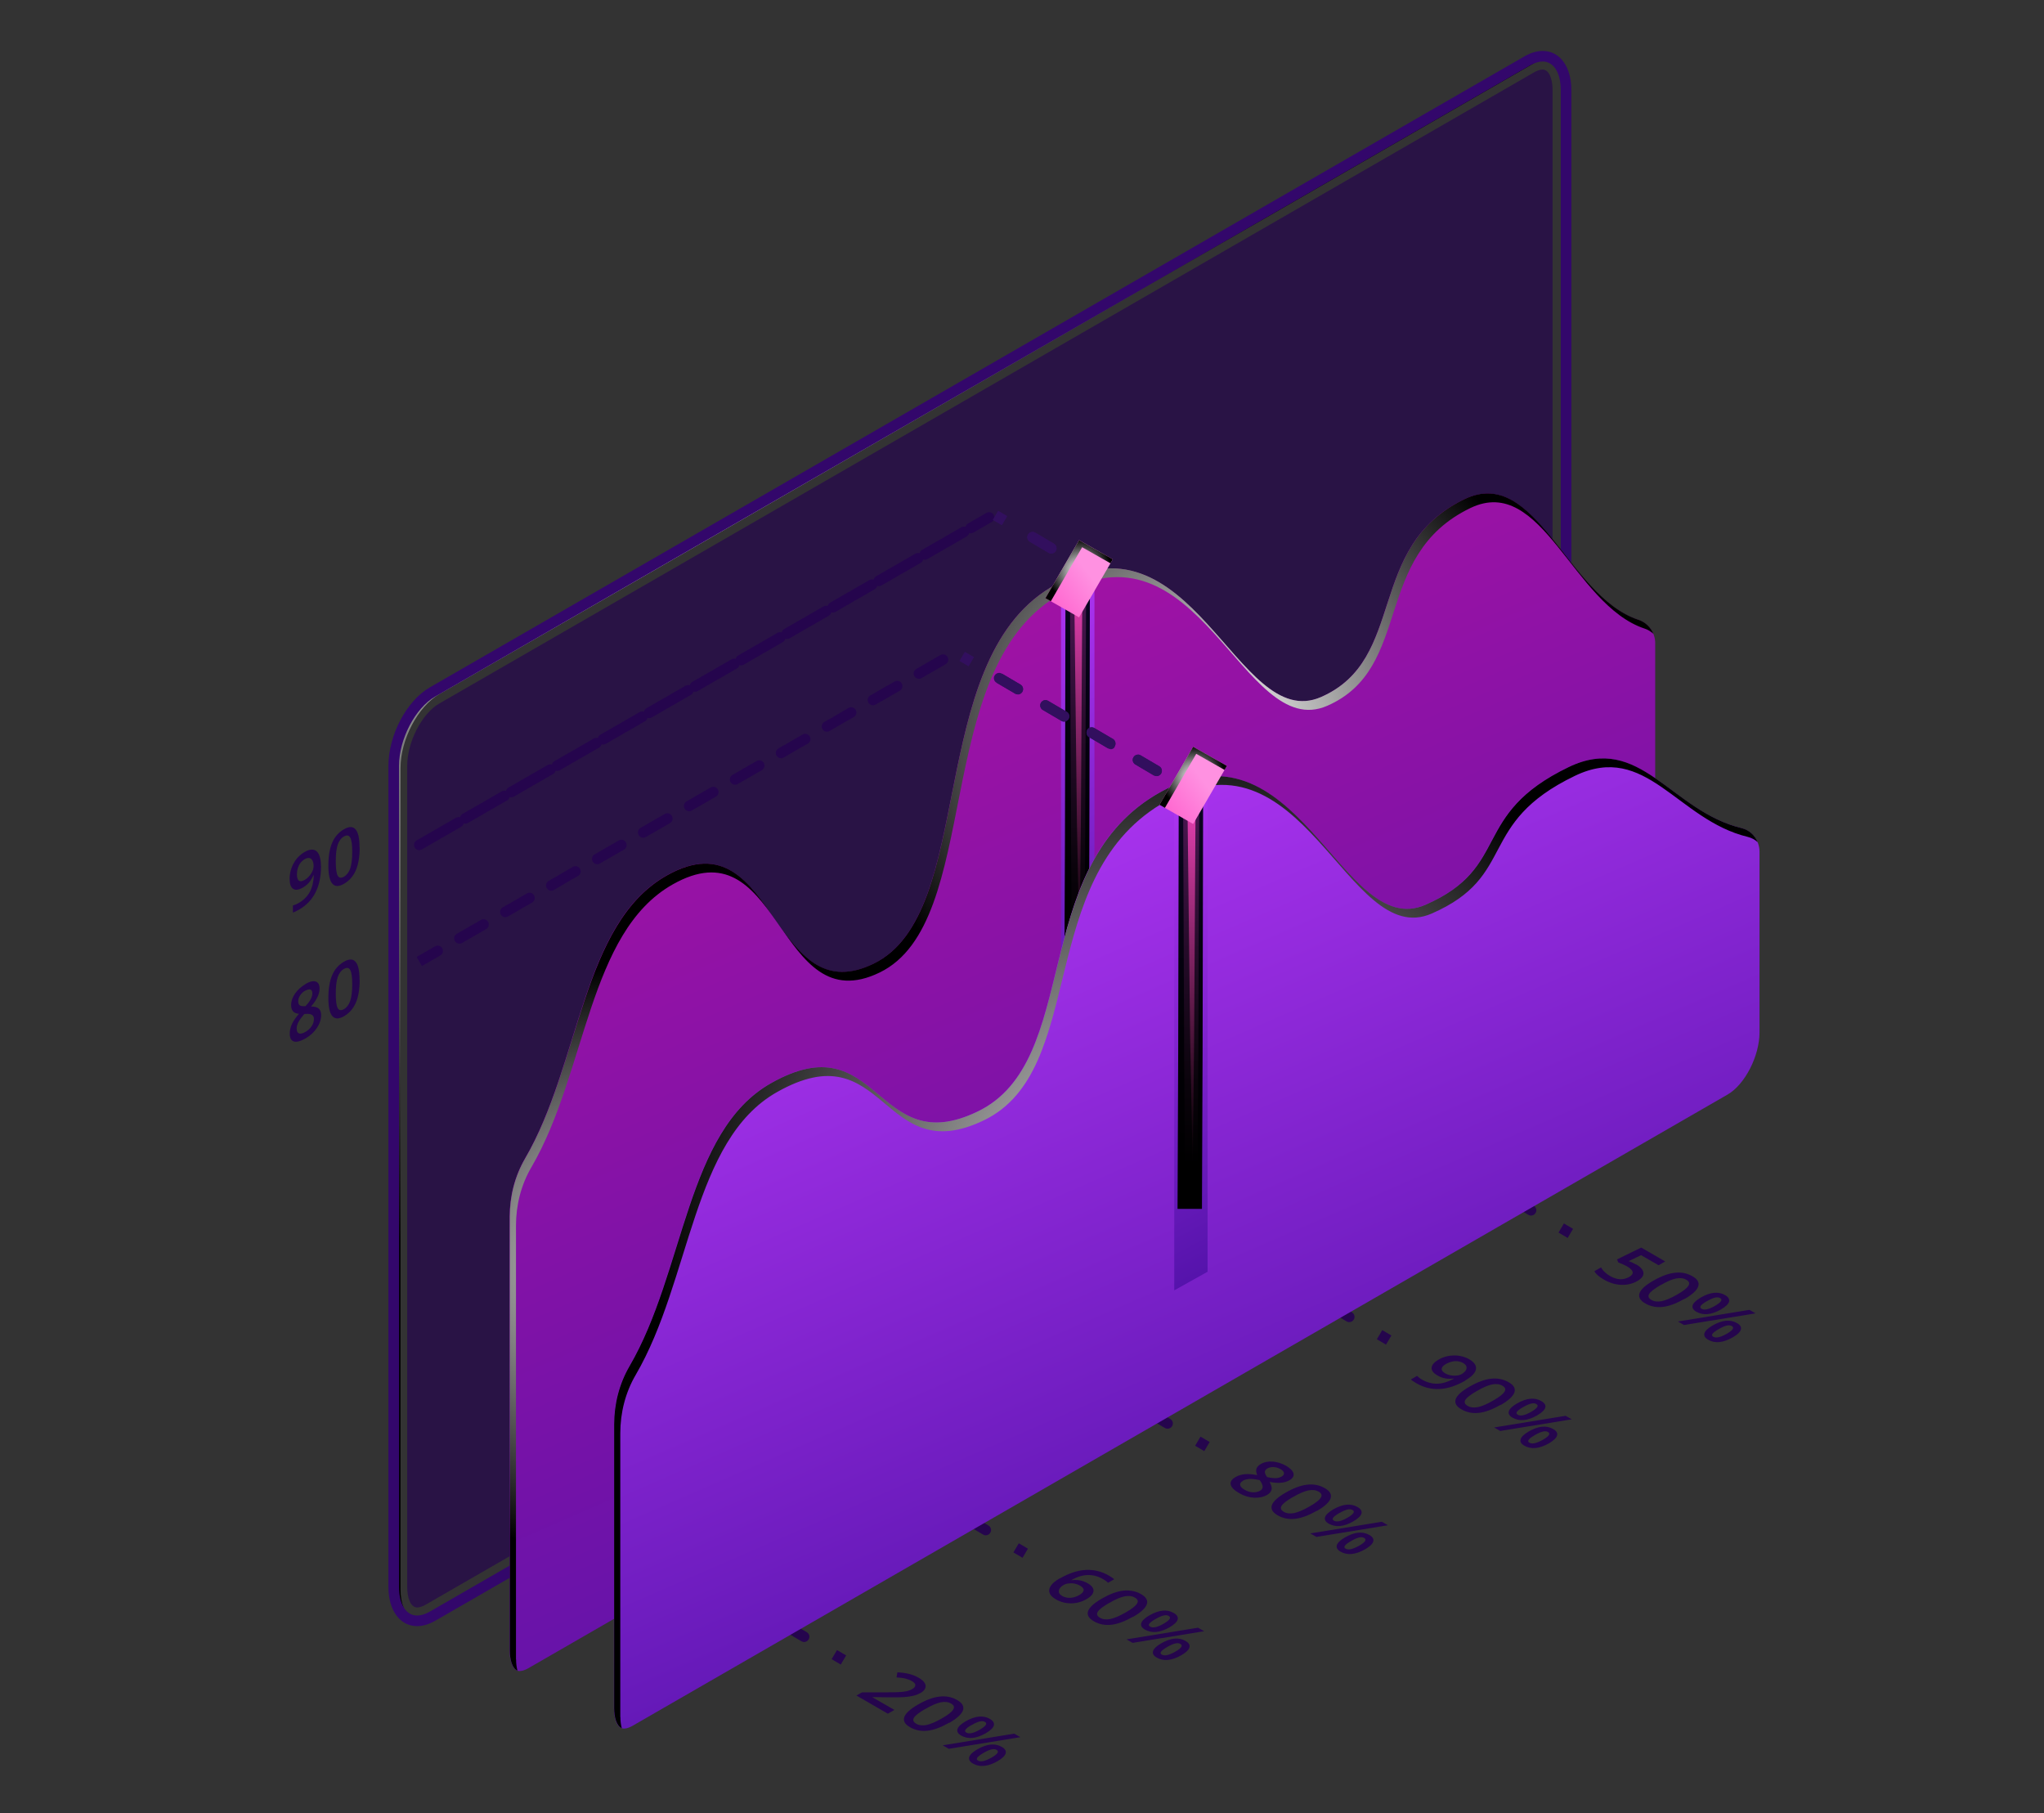 <svg xmlns="http://www.w3.org/2000/svg" width="451" height="400" viewBox="0 0 451 400" fill="none"><rect x="0" y="0" width="451" height="400" fill="#333333" stroke="none"/><g clip-path="url(#clip0_358_30163)"><g style="mix-blend-mode:screen"><path d="M314.13 251.667L312.941 253.681L314.958 254.868L316.147 252.854L314.13 251.667Z" fill="#25054D"></path><path d="M337.817 268.151C337.606 268.151 337.419 268.105 337.231 267.988L332.782 265.37C332.408 265.16 332.197 264.762 332.197 264.365C332.197 264.155 332.244 263.968 332.361 263.781C332.689 263.22 333.415 263.033 333.953 263.36L338.402 265.978C338.777 266.188 338.987 266.585 338.987 266.983C338.987 267.193 338.941 267.38 338.824 267.567C338.613 267.941 338.215 268.151 337.817 268.151ZM326.694 261.607C326.484 261.607 326.296 261.56 326.109 261.443L321.66 258.826C321.285 258.615 321.075 258.218 321.075 257.821C321.075 257.61 321.122 257.423 321.239 257.236C321.566 256.675 322.292 256.488 322.831 256.816L327.28 259.433C327.654 259.644 327.865 260.041 327.865 260.438C327.865 260.649 327.818 260.836 327.701 261.023C327.491 261.397 327.092 261.607 326.694 261.607Z" fill="#25054D"></path><path d="M345.072 269.893L343.883 271.906L345.9 273.093L347.089 271.08L345.072 269.893Z" fill="#25054D"></path><path d="M274.013 275.193L272.824 277.207L274.841 278.394L276.03 276.38L274.013 275.193Z" fill="#25054D"></path><path d="M297.706 291.664C297.496 291.664 297.308 291.618 297.121 291.501L292.672 288.883C292.297 288.673 292.087 288.275 292.087 287.878C292.087 287.668 292.133 287.481 292.251 287.294C292.578 286.733 293.304 286.546 293.843 286.873L298.292 289.491C298.666 289.701 298.877 290.098 298.877 290.496C298.877 290.706 298.83 290.893 298.713 291.08C298.502 291.454 298.104 291.664 297.706 291.664ZM286.584 285.12C286.373 285.12 286.186 285.073 285.999 284.956L281.55 282.339C281.175 282.128 280.964 281.731 280.964 281.334C280.964 281.123 281.011 280.936 281.128 280.749C281.456 280.188 282.182 280.001 282.721 280.328L287.169 282.946C287.544 283.157 287.755 283.554 287.755 283.951C287.755 284.162 287.708 284.349 287.591 284.536C287.38 284.91 286.982 285.12 286.584 285.12Z" fill="#25054D"></path><path d="M304.989 293.422L303.8 295.436L305.817 296.623L307.007 294.609L304.989 293.422Z" fill="#25054D"></path><path d="M233.93 298.699L232.741 300.713L234.758 301.9L235.947 299.886L233.93 298.699Z" fill="#25054D"></path><path d="M257.619 315.178C257.409 315.178 257.221 315.131 257.034 315.014L252.585 312.397C252.21 312.186 252 311.789 252 311.392C252 311.181 252.047 310.994 252.164 310.807C252.491 310.246 253.217 310.059 253.756 310.387L258.205 313.004C258.579 313.215 258.79 313.612 258.79 314.009C258.79 314.22 258.743 314.407 258.626 314.594C258.416 314.968 258.017 315.178 257.619 315.178ZM246.497 308.634C246.286 308.634 246.099 308.587 245.912 308.47L241.463 305.852C241.088 305.642 240.877 305.245 240.877 304.847C240.877 304.637 240.924 304.45 241.041 304.263C241.369 303.702 242.095 303.515 242.634 303.842L247.083 306.46C247.457 306.67 247.668 307.068 247.668 307.465C247.668 307.675 247.621 307.862 247.504 308.049C247.293 308.423 246.895 308.634 246.497 308.634Z" fill="#25054D"></path><path d="M264.889 316.92L263.7 318.933L265.718 320.12L266.906 318.106L264.889 316.92Z" fill="#25054D"></path><path d="M193.833 322.238L192.644 324.251L194.661 325.438L195.85 323.425L193.833 322.238Z" fill="#25054D"></path><path d="M217.509 338.692C217.298 338.692 217.111 338.645 216.924 338.528L212.475 335.91C212.1 335.7 211.889 335.302 211.889 334.905C211.889 334.695 211.936 334.508 212.053 334.321C212.381 333.76 213.107 333.573 213.646 333.9L218.094 336.518C218.469 336.728 218.68 337.126 218.68 337.523C218.68 337.733 218.633 337.92 218.516 338.107C218.305 338.481 217.907 338.692 217.509 338.692ZM206.387 332.147C206.176 332.147 205.989 332.1 205.801 331.983L201.352 329.366C200.978 329.155 200.767 328.758 200.767 328.361C200.767 328.15 200.814 327.963 200.931 327.776C201.259 327.215 201.985 327.028 202.523 327.356L206.972 329.973C207.347 330.184 207.558 330.581 207.558 330.978C207.558 331.189 207.511 331.376 207.394 331.563C207.183 331.937 206.785 332.147 206.387 332.147Z" fill="#25054D"></path><path d="M224.791 340.449L223.603 342.463L225.62 343.649L226.809 341.636L224.791 340.449Z" fill="#25054D"></path><path d="M153.751 345.743L152.562 347.757L154.579 348.944L155.768 346.93L153.751 345.743Z" fill="#25054D"></path><path d="M177.422 362.228C177.211 362.228 177.024 362.181 176.837 362.064L172.388 359.446C172.013 359.236 171.802 358.839 171.802 358.441C171.802 358.231 171.849 358.044 171.966 357.857C172.294 357.296 173.02 357.109 173.559 357.436L178.008 360.054C178.382 360.264 178.593 360.662 178.593 361.059C178.593 361.269 178.546 361.456 178.429 361.643C178.218 362.017 177.82 362.228 177.422 362.228ZM166.3 355.683C166.089 355.683 165.902 355.636 165.714 355.52L161.266 352.902C160.891 352.691 160.68 352.294 160.68 351.897C160.68 351.686 160.727 351.499 160.844 351.312C161.172 350.751 161.898 350.565 162.436 350.892L166.885 353.509C167.26 353.72 167.471 354.117 167.471 354.515C167.471 354.725 167.424 354.912 167.307 355.099C167.096 355.473 166.698 355.683 166.3 355.683Z" fill="#25054D"></path><path d="M184.682 363.999L183.493 366.012L185.51 367.199L186.699 365.185L184.682 363.999Z" fill="#25054D"></path></g><g style="mix-blend-mode:screen"><path d="M360.975 278.903C362.005 279.487 362.544 280.119 362.614 280.773C362.685 281.427 362.24 282.035 361.303 282.573C360.226 283.204 359.032 283.484 357.744 283.437C356.456 283.391 355.192 283.017 353.927 282.292C352.78 281.638 352.077 281.007 351.796 280.422L353.272 279.581C353.435 279.908 353.693 280.259 354.068 280.609C354.442 280.96 354.84 281.264 355.262 281.498C356.011 281.918 356.737 282.152 357.439 282.199C358.142 282.222 358.821 282.058 359.453 281.708C360.671 281.007 360.483 280.212 358.938 279.324C358.727 279.207 358.423 279.067 358.072 278.903C357.697 278.74 357.369 278.599 357.088 278.506L356.784 277.828L362.123 275.21L367.414 278.272L365.963 279.113L362.099 276.893L359.36 278.202C359.547 278.272 359.781 278.366 360.062 278.482C360.343 278.599 360.647 278.763 360.975 278.95V278.903Z" fill="#25054D"></path><path d="M371.676 286.523C369.92 287.528 368.328 288.136 366.899 288.299C365.471 288.463 364.183 288.206 363.012 287.528C361.888 286.873 361.467 286.125 361.748 285.284C362.052 284.443 363.036 283.531 364.745 282.549C366.525 281.521 368.14 280.913 369.545 280.773C370.974 280.609 372.261 280.867 373.432 281.544C374.579 282.199 375.001 282.947 374.697 283.812C374.392 284.653 373.385 285.588 371.676 286.57V286.523ZM366.408 283.484C365.026 284.279 364.183 284.933 363.879 285.448C363.574 285.962 363.738 286.383 364.37 286.757C365.003 287.131 365.752 287.201 366.642 287.037C367.531 286.85 368.655 286.383 370.037 285.588C371.395 284.817 372.238 284.162 372.542 283.625C372.87 283.11 372.706 282.666 372.074 282.316C371.442 281.942 370.693 281.872 369.803 282.035C368.913 282.222 367.789 282.69 366.408 283.508V283.484Z" fill="#25054D"></path><path d="M387.364 289.725L371.582 292.296L370.224 291.524L386.006 288.953L387.364 289.725ZM379.777 288.836C378.723 289.444 377.717 289.795 376.803 289.888C375.89 289.982 375.047 289.795 374.298 289.374C373.595 288.977 373.314 288.486 373.478 287.948C373.642 287.411 374.251 286.85 375.258 286.242C377.365 285.027 379.168 284.84 380.643 285.704C381.369 286.125 381.65 286.616 381.51 287.153C381.346 287.691 380.761 288.252 379.754 288.836H379.777ZM376.616 287.037C375.937 287.434 375.469 287.761 375.281 288.042C375.071 288.322 375.141 288.532 375.445 288.719C376.054 289.07 377.037 288.86 378.419 288.065C379.777 287.27 380.152 286.709 379.543 286.359C379.239 286.172 378.84 286.148 378.372 286.265C377.904 286.382 377.318 286.639 376.639 287.037H376.616ZM382.353 295.007C381.276 295.615 380.292 295.965 379.379 296.059C378.466 296.152 377.646 295.965 376.897 295.544C376.195 295.147 375.914 294.656 376.077 294.119C376.241 293.581 376.827 293.02 377.857 292.412C379.964 291.197 381.767 291.01 383.266 291.875C383.992 292.296 384.273 292.763 384.109 293.301C383.968 293.838 383.383 294.399 382.353 295.007ZM379.215 293.207C378.536 293.604 378.068 293.932 377.88 294.212C377.67 294.493 377.717 294.726 378.021 294.89C378.63 295.241 379.613 295.007 380.995 294.235C382.353 293.464 382.727 292.88 382.119 292.529C381.814 292.342 381.416 292.319 380.948 292.436C380.48 292.553 379.894 292.81 379.215 293.207Z" fill="#25054D"></path><path d="M323.347 304.543C321.356 305.689 319.46 306.32 317.657 306.413C315.854 306.507 314.144 306.086 312.529 305.151C311.92 304.8 311.498 304.52 311.311 304.31L312.669 303.515C312.974 303.819 313.325 304.099 313.746 304.333C314.847 304.964 315.971 305.268 317.118 305.244C318.265 305.221 319.483 304.847 320.794 304.146L320.701 304.099C320.022 304.193 319.389 304.169 318.804 304.052C318.219 303.936 317.68 303.725 317.165 303.421C316.252 302.907 315.83 302.323 315.877 301.715C315.924 301.107 316.439 300.5 317.399 299.939C318.453 299.331 319.6 299.027 320.818 299.004C322.035 299.004 323.183 299.284 324.213 299.869C324.939 300.289 325.384 300.757 325.594 301.271C325.782 301.785 325.688 302.323 325.313 302.86C324.939 303.421 324.283 303.959 323.347 304.497V304.543ZM322.902 300.71C322.34 300.383 321.707 300.243 321.052 300.266C320.373 300.313 319.717 300.523 319.038 300.897C318.453 301.224 318.148 301.575 318.101 301.926C318.055 302.276 318.312 302.627 318.874 302.954C319.436 303.281 320.045 303.445 320.771 303.468C321.473 303.492 322.035 303.375 322.48 303.141C322.902 302.907 323.183 302.627 323.393 302.346C323.581 302.042 323.651 301.762 323.557 301.458C323.487 301.178 323.253 300.92 322.878 300.71H322.902Z" fill="#25054D"></path><path d="M331.121 309.896C329.365 310.901 327.772 311.509 326.344 311.672C324.916 311.836 323.628 311.579 322.457 310.901C321.31 310.246 320.912 309.499 321.193 308.657C321.497 307.816 322.48 306.904 324.19 305.922C325.969 304.894 327.585 304.286 328.99 304.146C330.395 303.982 331.706 304.24 332.877 304.917C334.024 305.572 334.446 306.32 334.141 307.185C333.837 308.026 332.83 308.961 331.121 309.943V309.896ZM325.852 306.857C324.471 307.652 323.628 308.306 323.323 308.821C323.019 309.335 323.183 309.756 323.815 310.13C324.447 310.504 325.197 310.574 326.086 310.41C326.976 310.223 328.1 309.756 329.458 308.961C330.816 308.19 331.659 307.535 331.964 306.998C332.291 306.483 332.128 306.039 331.495 305.689C330.863 305.315 330.114 305.245 329.224 305.408C328.334 305.595 327.21 306.063 325.829 306.881L325.852 306.857Z" fill="#25054D"></path><path d="M346.808 313.098L331.027 315.669L329.668 314.897L345.45 312.326L346.808 313.098ZM339.222 312.209C338.168 312.817 337.161 313.168 336.248 313.261C335.335 313.355 334.492 313.168 333.743 312.747C333.04 312.35 332.759 311.859 332.923 311.321C333.087 310.784 333.672 310.223 334.703 309.615C336.81 308.4 338.613 308.213 340.088 309.077C340.814 309.498 341.119 309.989 340.955 310.527C340.791 311.064 340.205 311.625 339.198 312.209H339.222ZM336.061 310.41C335.382 310.807 334.937 311.134 334.726 311.415C334.515 311.695 334.586 311.906 334.89 312.093C335.499 312.443 336.482 312.233 337.864 311.438C339.222 310.643 339.597 310.082 338.988 309.732C338.683 309.545 338.285 309.521 337.817 309.638C337.349 309.755 336.763 310.012 336.084 310.41H336.061ZM341.798 318.38C340.72 318.988 339.737 319.338 338.824 319.432C337.911 319.525 337.068 319.338 336.342 318.917C335.639 318.52 335.358 318.029 335.522 317.492C335.686 316.954 336.272 316.393 337.302 315.785C339.409 314.57 341.212 314.383 342.711 315.248C343.437 315.669 343.718 316.136 343.554 316.674C343.413 317.211 342.828 317.772 341.798 318.38ZM338.66 316.58C337.981 316.977 337.513 317.305 337.325 317.585C337.115 317.866 337.161 318.099 337.466 318.263C338.075 318.614 339.058 318.38 340.439 317.609C341.798 316.837 342.172 316.253 341.563 315.902C341.259 315.715 340.861 315.692 340.393 315.809C339.924 315.926 339.339 316.183 338.66 316.58Z" fill="#25054D"></path><path d="M283.775 323.358C284.735 323.919 285.273 324.48 285.414 325.065C285.531 325.649 285.226 326.14 284.477 326.56C283.447 327.168 281.972 327.262 280.122 326.911C280.52 327.612 280.684 328.173 280.567 328.617C280.473 329.061 280.145 329.435 279.607 329.763C278.764 330.253 277.804 330.44 276.68 330.394C275.556 330.323 274.479 329.996 273.425 329.389C272.324 328.757 271.692 328.126 271.552 327.495C271.411 326.864 271.786 326.303 272.652 325.812C273.214 325.485 273.893 325.298 274.643 325.205C275.415 325.135 276.328 325.205 277.406 325.415C277.148 324.831 277.101 324.363 277.242 323.966C277.382 323.569 277.71 323.241 278.225 322.938C278.951 322.517 279.841 322.353 280.848 322.423C281.854 322.517 282.838 322.821 283.775 323.358ZM274.245 326.677C273.753 326.958 273.565 327.262 273.636 327.612C273.706 327.963 274.034 328.313 274.619 328.641C275.228 328.991 275.813 329.178 276.422 329.202C277.031 329.225 277.569 329.108 278.038 328.851C278.412 328.641 278.6 328.36 278.6 327.986C278.6 327.636 278.412 327.192 278.061 326.677L277.944 326.514C277.054 326.327 276.328 326.233 275.743 326.257C275.158 326.28 274.643 326.42 274.221 326.654L274.245 326.677ZM282.51 324.083C282.042 323.802 281.55 323.662 281.035 323.639C280.52 323.615 280.075 323.709 279.677 323.919C279.443 324.06 279.279 324.2 279.185 324.387C279.091 324.55 279.068 324.737 279.115 324.948C279.162 325.158 279.302 325.439 279.56 325.836C280.356 326.023 281.012 326.093 281.503 326.07C281.995 326.07 282.44 325.929 282.791 325.719C283.189 325.485 283.353 325.228 283.306 324.924C283.236 324.62 282.978 324.34 282.51 324.06V324.083Z" fill="#25054D"></path><path d="M290.565 333.268C288.809 334.273 287.217 334.881 285.788 335.045C284.36 335.208 283.072 334.951 281.901 334.273C280.754 333.619 280.356 332.871 280.637 332.03C280.941 331.188 281.925 330.277 283.634 329.295C285.414 328.267 287.029 327.659 288.434 327.519C289.863 327.355 291.15 327.612 292.321 328.29C293.468 328.944 293.867 329.692 293.586 330.557C293.281 331.399 292.274 332.333 290.565 333.315V333.268ZM285.297 330.23C283.915 331.025 283.072 331.679 282.768 332.193C282.463 332.707 282.627 333.128 283.259 333.502C283.892 333.876 284.641 333.946 285.531 333.783C286.42 333.596 287.544 333.128 288.926 332.333C290.284 331.562 291.127 330.908 291.431 330.37C291.759 329.856 291.595 329.412 290.963 329.061C290.331 328.687 289.582 328.617 288.692 328.781C287.802 328.968 286.678 329.435 285.297 330.253V330.23Z" fill="#25054D"></path><path d="M306.253 336.471L290.471 339.042L289.113 338.27L304.895 335.699L306.253 336.471ZM298.666 335.582C297.613 336.19 296.606 336.541 295.692 336.634C294.779 336.728 293.936 336.541 293.187 336.12C292.485 335.723 292.204 335.232 292.368 334.694C292.531 334.157 293.14 333.596 294.147 332.988C296.254 331.773 298.057 331.586 299.533 332.45C300.258 332.871 300.563 333.362 300.399 333.9C300.235 334.437 299.65 334.998 298.643 335.582H298.666ZM295.505 333.783C294.826 334.18 294.381 334.507 294.17 334.788C293.96 335.068 294.03 335.279 294.334 335.466C294.943 335.816 295.927 335.606 297.308 334.811C298.666 334.016 299.041 333.456 298.432 333.105C298.128 332.918 297.73 332.895 297.261 333.011C296.793 333.128 296.208 333.385 295.529 333.783H295.505ZM301.242 341.753C300.188 342.361 299.181 342.711 298.268 342.805C297.355 342.898 296.512 342.711 295.786 342.29C295.084 341.893 294.803 341.402 294.967 340.865C295.131 340.327 295.716 339.766 296.746 339.159C298.854 337.943 300.657 337.756 302.155 338.621C302.881 339.042 303.162 339.509 302.998 340.047C302.858 340.584 302.272 341.145 301.242 341.753ZM298.104 339.953C297.425 340.351 296.957 340.678 296.77 340.958C296.559 341.239 296.606 341.472 296.91 341.636C297.519 341.987 298.502 341.753 299.884 340.982C301.242 340.21 301.617 339.626 301.008 339.275C300.703 339.088 300.305 339.065 299.837 339.182C299.369 339.299 298.783 339.556 298.104 339.953Z" fill="#25054D"></path><path d="M233.853 348.204C237.81 345.913 241.44 345.703 244.671 347.573C245.186 347.876 245.584 348.134 245.842 348.391L244.484 349.162C244.226 348.905 243.875 348.624 243.407 348.367C242.306 347.736 241.206 347.432 240.082 347.456C238.958 347.456 237.717 347.83 236.382 348.554L236.476 348.601C237.061 348.507 237.67 348.531 238.255 348.624C238.864 348.741 239.426 348.952 239.965 349.255C240.901 349.793 241.323 350.354 241.276 350.985C241.229 351.616 240.714 352.2 239.754 352.761C238.7 353.369 237.553 353.696 236.335 353.696C235.118 353.696 233.994 353.416 232.963 352.808C232.238 352.387 231.769 351.92 231.582 351.406C231.395 350.892 231.488 350.354 231.863 349.816C232.238 349.255 232.893 348.718 233.83 348.18L233.853 348.204ZM234.298 352.037C234.86 352.364 235.469 352.504 236.148 352.481C236.804 352.458 237.483 352.247 238.162 351.85C238.747 351.523 239.051 351.172 239.098 350.821C239.145 350.471 238.888 350.12 238.302 349.793C237.951 349.583 237.553 349.442 237.108 349.349C236.663 349.255 236.218 349.255 235.797 349.302C235.352 349.349 235.001 349.466 234.743 349.606C234.087 349.98 233.713 350.401 233.642 350.868C233.549 351.336 233.783 351.733 234.322 352.037H234.298Z" fill="#25054D"></path><path d="M250.01 356.641C248.254 357.646 246.661 358.254 245.233 358.418C243.805 358.581 242.517 358.324 241.346 357.646C240.199 356.992 239.801 356.244 240.082 355.402C240.386 354.561 241.393 353.65 243.079 352.668C244.882 351.639 246.474 351.032 247.879 350.892C249.284 350.751 250.595 350.985 251.766 351.663C252.913 352.317 253.335 353.065 253.03 353.93C252.726 354.771 251.719 355.706 250.01 356.688V356.641ZM244.741 353.603C243.36 354.397 242.517 355.052 242.213 355.566C241.908 356.08 242.072 356.501 242.704 356.875C243.336 357.249 244.086 357.319 244.976 357.155C245.865 356.968 246.989 356.501 248.371 355.706C249.729 354.935 250.572 354.281 250.876 353.743C251.204 353.229 251.04 352.785 250.408 352.434C249.776 352.06 249.026 351.99 248.137 352.154C247.247 352.341 246.123 352.808 244.741 353.626V353.603Z" fill="#25054D"></path><path d="M265.698 359.844L249.916 362.415L248.558 361.643L264.34 359.072L265.698 359.844ZM258.112 358.955C257.058 359.563 256.051 359.914 255.138 360.007C254.225 360.101 253.382 359.914 252.632 359.493C251.93 359.096 251.649 358.605 251.813 358.067C251.977 357.53 252.562 356.969 253.592 356.361C255.7 355.146 257.503 354.959 258.978 355.823C259.704 356.244 260.008 356.735 259.844 357.273C259.68 357.81 259.095 358.371 258.088 358.955H258.112ZM254.95 357.156C254.271 357.553 253.827 357.88 253.616 358.161C253.405 358.441 253.475 358.652 253.78 358.839C254.389 359.189 255.372 358.979 256.753 358.184C258.112 357.39 258.486 356.829 257.877 356.478C257.573 356.291 257.175 356.268 256.707 356.384C256.238 356.501 255.653 356.758 254.974 357.156H254.95ZM260.687 365.126C259.634 365.734 258.627 366.084 257.713 366.178C256.8 366.271 255.957 366.084 255.231 365.664C254.529 365.266 254.248 364.775 254.412 364.238C254.576 363.7 255.161 363.139 256.192 362.532C258.299 361.316 260.102 361.129 261.6 361.994C262.303 362.415 262.607 362.882 262.443 363.42C262.303 363.957 261.718 364.518 260.687 365.126ZM257.55 363.326C256.871 363.724 256.402 364.051 256.215 364.331C256.004 364.612 256.051 364.845 256.355 365.009C256.964 365.36 257.948 365.126 259.329 364.355C260.687 363.583 261.062 362.999 260.453 362.648C260.149 362.461 259.751 362.438 259.282 362.555C258.814 362.672 258.229 362.929 257.55 363.326Z" fill="#25054D"></path><path d="M195.873 378.028L188.966 374.031L190.207 373.33H195.475C197.044 373.33 198.121 373.306 198.707 373.259C199.292 373.213 199.784 373.143 200.182 373.049C200.58 372.956 200.954 372.792 201.282 372.605C201.751 372.348 201.961 372.044 201.961 371.74C201.961 371.436 201.704 371.133 201.212 370.852C200.814 370.618 200.369 370.455 199.854 370.315C199.339 370.174 198.66 370.081 197.817 370.034L198.004 368.912C199.058 368.959 199.948 369.099 200.673 369.286C201.399 369.473 202.078 369.754 202.687 370.104C203.647 370.642 204.139 371.226 204.233 371.834C204.303 372.441 203.928 373.002 203.109 373.47C202.64 373.727 202.125 373.937 201.563 374.078C200.978 374.218 200.299 374.311 199.526 374.381C198.753 374.428 197.583 374.452 196.037 374.428L192.572 374.381L192.502 374.428L197.349 377.21L195.92 378.028H195.873Z" fill="#25054D"></path><path d="M209.455 380.014C207.698 381.02 206.106 381.627 204.678 381.791C203.25 381.954 201.962 381.697 200.791 381.02C199.644 380.365 199.246 379.617 199.527 378.776C199.831 377.934 200.838 377.023 202.524 376.041C204.303 375.013 205.919 374.405 207.324 374.265C208.752 374.101 210.04 374.358 211.211 375.036C212.335 375.69 212.756 376.438 212.475 377.303C212.171 378.145 211.164 379.08 209.455 380.061V380.014ZM204.186 376.976C202.805 377.771 201.962 378.425 201.657 378.939C201.353 379.454 201.517 379.874 202.149 380.248C202.781 380.622 203.531 380.692 204.42 380.529C205.31 380.342 206.434 379.874 207.816 379.08C209.174 378.308 210.017 377.654 210.321 377.116C210.649 376.602 210.485 376.158 209.853 375.807C209.22 375.433 208.471 375.363 207.581 375.527C206.715 375.714 205.568 376.181 204.186 376.999V376.976Z" fill="#25054D"></path><path d="M225.143 383.217L209.361 385.788L208.003 385.016L223.785 382.445L225.143 383.217ZM217.556 382.329C216.479 382.936 215.496 383.287 214.583 383.38C213.669 383.474 212.826 383.287 212.077 382.866C211.375 382.469 211.094 381.978 211.258 381.44C211.422 380.903 212.007 380.342 213.037 379.734C215.145 378.519 216.948 378.332 218.423 379.197C219.149 379.617 219.43 380.108 219.289 380.646C219.125 381.183 218.54 381.744 217.533 382.329H217.556ZM214.395 380.529C213.693 380.926 213.248 381.253 213.061 381.534C212.85 381.814 212.92 382.025 213.225 382.212C213.833 382.562 214.817 382.352 216.198 381.557C217.556 380.763 217.931 380.202 217.322 379.851C217.018 379.664 216.62 379.641 216.151 379.758C215.683 379.874 215.098 380.131 214.419 380.529H214.395ZM220.132 388.499C219.078 389.107 218.095 389.457 217.158 389.551C216.245 389.644 215.402 389.457 214.676 389.037C213.974 388.639 213.693 388.148 213.857 387.611C213.997 387.073 214.606 386.512 215.636 385.905C217.744 384.689 219.547 384.502 221.045 385.367C221.771 385.788 222.052 386.255 221.888 386.793C221.748 387.33 221.162 387.891 220.132 388.499ZM216.994 386.699C216.315 387.097 215.87 387.424 215.66 387.704C215.449 387.985 215.496 388.219 215.8 388.382C216.409 388.733 217.392 388.499 218.774 387.728C220.132 386.956 220.507 386.372 219.898 386.021C219.594 385.834 219.195 385.811 218.727 385.928C218.259 386.045 217.673 386.302 216.994 386.699Z" fill="#25054D"></path></g><path style="mix-blend-mode:color-dodge" d="M88.374 350.588V169.424C88.374 163.16 92.191 155.868 96.92 153.133L338.496 13.924C339.784 13.176 341.002 12.895 342.102 12.942C340.557 11.844 338.473 11.82 336.155 13.152L94.579 152.362C89.872 155.073 86.032 162.365 86.032 168.653V349.817C86.032 354.374 88.069 357.109 90.973 357.249C89.381 356.104 88.374 353.813 88.374 350.611V350.588Z" fill="url(#paint0_radial_358_30163)"></path><g style="mix-blend-mode:screen"><path d="M92.026 358.722C88.256 358.722 85.704 355.263 85.704 350.097V168.933C85.704 162.178 89.708 154.582 94.836 151.637L336.412 12.405C337.77 11.633 339.105 11.236 340.392 11.236C344.162 11.236 346.715 14.695 346.715 19.86V201.024C346.715 207.779 342.711 215.375 337.583 218.32L96.007 357.553C94.649 358.324 93.314 358.722 92.026 358.722ZM340.392 13.573C339.526 13.573 338.589 13.854 337.583 14.438L96.007 153.671C91.628 156.195 88.046 163.043 88.046 168.933V350.097C88.046 353.93 89.615 356.384 92.026 356.384C92.893 356.384 93.829 356.104 94.836 355.52L336.412 216.287C340.791 213.763 344.373 206.914 344.373 201.024V19.86C344.373 16.027 342.804 13.573 340.392 13.573Z" fill="#33076B"></path></g><g style="mix-blend-mode:screen" opacity="0.7"><path d="M92.026 354.608C92.565 354.608 93.22 354.398 93.946 353.977L335.522 214.744C339.339 212.547 342.57 206.26 342.57 201.024V19.861C342.57 17.617 341.891 15.35 340.369 15.35C339.831 15.35 339.175 15.56 338.449 15.981L96.897 155.213C93.08 157.411 89.849 163.698 89.849 168.933V350.097C89.849 352.341 90.528 354.608 92.05 354.608H92.026Z" fill="#25054D"></path></g><g style="mix-blend-mode:screen"><path d="M92.518 187.562C92.12 187.562 91.722 187.351 91.511 186.977C91.183 186.416 91.37 185.715 91.932 185.388L95.983 183.051C95.983 183.051 96.171 182.957 96.264 182.934C96.335 182.864 96.428 182.794 96.522 182.747L100.573 180.41C100.877 180.246 101.205 180.223 101.509 180.293C101.579 179.989 101.767 179.708 102.071 179.545L106.122 177.208C106.122 177.208 106.309 177.114 106.403 177.091C106.473 177.021 106.567 176.95 106.661 176.904L110.711 174.566C111.016 174.403 111.344 174.379 111.648 174.473C111.718 174.169 111.906 173.889 112.21 173.725L116.261 171.388C116.261 171.388 116.448 171.294 116.542 171.271C116.612 171.201 116.706 171.131 116.799 171.084L120.85 168.747C121.155 168.583 121.483 168.56 121.787 168.653C121.857 168.349 122.044 168.069 122.349 167.905L126.4 165.568C126.4 165.568 126.587 165.474 126.681 165.451C126.751 165.381 126.845 165.311 126.938 165.264L130.989 162.927C131.294 162.763 131.621 162.74 131.926 162.81C131.996 162.506 132.183 162.225 132.488 162.062L136.539 159.725C136.539 159.725 136.726 159.631 136.82 159.608C136.89 159.538 136.983 159.467 137.077 159.421L141.128 157.083C141.432 156.92 141.76 156.896 142.065 156.99C142.135 156.686 142.322 156.406 142.627 156.242L146.677 153.905C146.677 153.905 146.865 153.811 146.958 153.788C147.029 153.718 147.122 153.648 147.216 153.601L151.267 151.264C151.571 151.1 151.899 151.053 152.203 151.17C152.274 150.866 152.461 150.586 152.765 150.422L156.816 148.085C156.816 148.085 157.004 147.991 157.097 147.968C157.167 147.898 157.261 147.828 157.355 147.781L161.406 145.444C161.71 145.28 162.038 145.257 162.342 145.327C162.412 145.023 162.6 144.742 162.904 144.579L166.955 142.242C166.955 142.242 167.142 142.148 167.236 142.125C167.306 142.055 167.4 141.984 167.494 141.938L171.544 139.6C171.849 139.437 172.177 139.413 172.481 139.507C172.551 139.203 172.739 138.923 173.043 138.759L177.094 136.422C177.094 136.422 177.281 136.328 177.375 136.305C177.445 136.235 177.539 136.165 177.632 136.118L181.683 133.781C181.988 133.617 182.315 133.57 182.62 133.687C182.69 133.383 182.877 133.103 183.182 132.939L187.233 130.602C187.233 130.602 187.42 130.508 187.537 130.485C187.607 130.415 187.701 130.345 187.771 130.298L191.822 127.961C192.103 127.797 192.454 127.774 192.759 127.867C192.829 127.563 193.016 127.283 193.321 127.119L197.372 124.782C197.372 124.782 197.559 124.688 197.653 124.665C197.723 124.595 197.816 124.525 197.91 124.478L201.961 122.141C202.242 121.977 202.593 121.954 202.898 122.047C202.968 121.743 203.155 121.463 203.46 121.299L207.51 118.962C207.51 118.962 207.698 118.869 207.791 118.845C207.862 118.775 207.955 118.705 208.049 118.658L212.1 116.321C212.381 116.157 212.732 116.134 213.036 116.227C213.107 115.924 213.294 115.643 213.598 115.48L217.649 113.142C218.211 112.815 218.914 113.002 219.241 113.563C219.569 114.124 219.382 114.825 218.82 115.152L214.769 117.49C214.488 117.653 214.137 117.7 213.833 117.606C213.762 117.91 213.575 118.191 213.271 118.354L209.22 120.692C209.22 120.692 209.032 120.785 208.939 120.809C208.868 120.879 208.775 120.949 208.681 120.996L204.63 123.333C204.349 123.496 203.998 123.52 203.694 123.426C203.623 123.73 203.436 124.011 203.132 124.174L199.081 126.512C199.081 126.512 198.894 126.605 198.8 126.628C198.73 126.699 198.636 126.769 198.542 126.815L194.491 129.153C194.21 129.316 193.859 129.34 193.555 129.246C193.485 129.55 193.297 129.831 192.993 129.994L188.942 132.331C188.942 132.331 188.755 132.425 188.638 132.448C188.567 132.518 188.474 132.589 188.403 132.635L184.353 134.973C184.048 135.136 183.72 135.16 183.416 135.089C183.346 135.393 183.158 135.674 182.854 135.837L178.803 138.175C178.803 138.175 178.616 138.268 178.522 138.292C178.452 138.362 178.358 138.432 178.265 138.479L174.214 140.816C173.909 140.979 173.582 141.003 173.277 140.909C173.207 141.213 173.02 141.494 172.715 141.657L168.664 143.995C168.664 143.995 168.477 144.088 168.383 144.111C168.313 144.182 168.219 144.252 168.126 144.298L164.075 146.636C163.771 146.799 163.443 146.823 163.138 146.729C163.068 147.033 162.881 147.314 162.576 147.477L158.526 149.814C158.526 149.814 158.338 149.908 158.245 149.931C158.174 150.001 158.081 150.072 157.987 150.118L153.936 152.456C153.632 152.619 153.304 152.643 153 152.549C152.929 152.853 152.742 153.133 152.438 153.297L148.387 155.634C148.387 155.634 148.199 155.728 148.106 155.751C148.035 155.821 147.942 155.891 147.848 155.938L143.797 158.275C143.493 158.439 143.165 158.462 142.861 158.369C142.79 158.673 142.603 158.953 142.299 159.117L138.248 161.454C138.248 161.454 138.061 161.548 137.967 161.571C137.897 161.641 137.803 161.711 137.709 161.758L133.658 164.095C133.354 164.259 133.026 164.282 132.722 164.189C132.652 164.493 132.464 164.773 132.16 164.937L128.109 167.274C128.109 167.274 127.922 167.368 127.828 167.391C127.758 167.461 127.664 167.531 127.57 167.578L123.52 169.915C123.215 170.079 122.887 170.102 122.583 170.009C122.513 170.313 122.325 170.593 122.021 170.757L117.97 173.094C117.97 173.094 117.783 173.187 117.689 173.211C117.619 173.281 117.525 173.351 117.432 173.398L113.381 175.735C113.076 175.899 112.749 175.922 112.444 175.829C112.374 176.132 112.187 176.413 111.882 176.576L107.831 178.914C107.831 178.914 107.644 179.007 107.55 179.031C107.48 179.101 107.386 179.171 107.293 179.218L103.242 181.555C102.938 181.719 102.61 181.742 102.305 181.648C102.235 181.952 102.048 182.233 101.743 182.396L97.693 184.734C97.693 184.734 97.505 184.827 97.412 184.85C97.341 184.921 97.248 184.991 97.154 185.037L93.103 187.375C92.916 187.492 92.728 187.538 92.518 187.538V187.562Z" fill="#25054D"></path></g><g style="mix-blend-mode:screen"><path d="M93.104 213.132L91.933 211.098L94.719 209.486H94.743L95.984 208.761C96.546 208.434 97.248 208.621 97.576 209.182C97.904 209.743 97.717 210.444 97.155 210.771L93.104 213.108V213.132ZM101.369 208.177C100.971 208.177 100.573 207.966 100.363 207.592C100.035 207.031 100.222 206.307 100.784 206.003L104.835 203.666H104.858L106.099 202.941C106.661 202.614 107.387 202.801 107.692 203.362C108.019 203.923 107.832 204.647 107.27 204.951L103.219 207.288H103.196L101.955 208.013C101.768 208.13 101.557 208.177 101.369 208.177ZM111.508 202.333C111.11 202.333 110.712 202.123 110.501 201.749C110.174 201.188 110.361 200.487 110.923 200.16L112.141 199.459H112.187L116.238 197.098C116.8 196.771 117.503 196.958 117.83 197.519C118.158 198.08 117.971 198.781 117.409 199.108L116.191 199.809H116.145L112.094 202.17C111.906 202.287 111.696 202.333 111.508 202.333ZM121.647 196.49C121.249 196.49 120.851 196.28 120.64 195.906C120.312 195.345 120.5 194.644 121.062 194.316L122.279 193.615H122.326L126.377 191.231C126.939 190.904 127.641 191.091 127.969 191.652C128.297 192.213 128.11 192.914 127.548 193.241L126.33 193.942H126.283L122.233 196.327C122.045 196.443 121.858 196.49 121.647 196.49ZM131.786 190.647C131.388 190.647 130.99 190.437 130.779 190.063C130.451 189.502 130.639 188.8 131.201 188.473L135.251 186.136H135.275L136.516 185.411C137.078 185.084 137.804 185.271 138.108 185.832C138.436 186.393 138.249 187.094 137.687 187.421L133.636 189.759H133.612L132.371 190.483C132.184 190.6 131.997 190.647 131.786 190.647ZM141.925 184.804C141.527 184.804 141.129 184.593 140.918 184.219C140.59 183.658 140.777 182.957 141.339 182.63L145.39 180.293H145.414L146.655 179.568C147.217 179.241 147.919 179.428 148.247 179.989C148.575 180.55 148.387 181.251 147.825 181.578L143.775 183.915H143.751L142.51 184.64C142.323 184.757 142.136 184.804 141.925 184.804ZM152.064 178.96C151.666 178.96 151.268 178.75 151.057 178.376C150.729 177.815 150.916 177.114 151.478 176.787L155.529 174.449H155.553L156.794 173.725C157.355 173.398 158.058 173.585 158.386 174.146C158.714 174.707 158.526 175.408 157.964 175.735L153.913 178.072H153.89L152.649 178.797C152.462 178.914 152.274 178.96 152.064 178.96ZM162.202 173.117C161.804 173.117 161.406 172.907 161.196 172.533C160.868 171.972 161.055 171.247 161.617 170.944L165.668 168.606H165.691L166.932 167.882C167.494 167.554 168.197 167.741 168.525 168.302C168.852 168.863 168.665 169.564 168.103 169.892L164.052 172.229H164.029L162.788 172.954C162.601 173.07 162.39 173.117 162.202 173.117ZM172.341 167.274C171.943 167.274 171.545 167.064 171.334 166.69C171.007 166.129 171.194 165.427 171.756 165.1L172.974 164.399H173.02L177.071 162.038C177.633 161.711 178.336 161.898 178.663 162.459C178.991 163.02 178.804 163.721 178.242 164.048L177.024 164.75H176.978L172.927 167.11C172.739 167.227 172.529 167.274 172.341 167.274ZM182.48 161.431C182.082 161.431 181.684 161.22 181.473 160.846C181.145 160.285 181.333 159.584 181.895 159.257L183.112 158.556H183.159L187.21 156.172C187.772 155.845 188.474 156.032 188.802 156.592C189.13 157.153 188.943 157.855 188.381 158.182L187.163 158.883H187.116L183.065 161.244C182.878 161.361 182.667 161.407 182.48 161.407V161.431ZM192.619 155.587C192.221 155.587 191.823 155.377 191.612 155.003C191.284 154.442 191.472 153.741 192.034 153.414L196.084 151.076H196.131L197.372 150.352C197.934 150.025 198.637 150.212 198.965 150.773C199.292 151.334 199.105 152.035 198.543 152.362L194.492 154.699H194.445L193.204 155.424C193.017 155.541 192.83 155.587 192.619 155.587ZM202.758 149.744C202.36 149.744 201.962 149.534 201.751 149.16C201.423 148.599 201.61 147.898 202.172 147.571L206.223 145.233L207.488 144.509C208.05 144.181 208.752 144.368 209.08 144.929C209.408 145.49 209.22 146.192 208.658 146.519L204.608 148.856L203.343 149.581C203.156 149.697 202.969 149.744 202.758 149.744Z" fill="#25054D"></path></g><path d="M114.669 368.632C115.208 368.632 115.863 368.422 116.589 368.001L358.165 228.768C361.982 226.571 365.213 220.284 365.213 215.048V141.868C365.213 139.53 363.715 137.497 361.49 136.749C345.685 131.513 338.918 102.507 323.066 110.15C301.219 120.668 310.538 145.444 291.455 153.788C272.723 161.968 263.169 110.641 231.746 129.643C204.046 146.402 215.542 201.562 192.713 212.618C169.906 223.673 171.124 179.498 147.006 193.171C128.32 203.759 128.063 234.611 115.84 255.554C113.569 259.457 112.445 263.898 112.445 268.409V364.121C112.445 366.365 113.124 368.632 114.646 368.632H114.669Z" fill="url(#paint1_linear_358_30163)"></path><g style="mix-blend-mode:screen"><path d="M220.232 112.673L219.044 114.687L221.063 115.872L222.25 113.858L220.232 112.673Z" fill="#320F5E"></path><path d="M231.956 122.117C231.745 122.117 231.558 122.07 231.37 121.953L227.249 119.523C227.249 119.523 227.085 119.406 227.015 119.336C226.641 118.962 226.547 118.377 226.828 117.91C227.156 117.349 227.882 117.162 228.42 117.489L232.541 119.92C232.541 119.92 232.705 120.037 232.775 120.107C233.15 120.481 233.244 121.065 232.963 121.533C232.752 121.907 232.354 122.117 231.956 122.117Z" fill="#320F5E"></path><path d="M238.716 123.558L237.527 125.571L239.544 126.758L240.733 124.745L238.716 123.558Z" fill="#320F5E"></path><path d="M231.956 122.117C231.745 122.117 231.558 122.07 231.37 121.954L227.249 119.523C226.687 119.196 226.5 118.471 226.828 117.933C227.039 117.559 227.437 117.349 227.835 117.349C228.045 117.349 228.233 117.396 228.42 117.513L232.541 119.944C233.103 120.271 233.29 120.995 232.963 121.533C232.752 121.907 232.354 122.117 231.956 122.117Z" fill="#320F5E"></path></g><g style="mix-blend-mode:color-dodge"><path d="M194.094 214.534C216.9 203.479 205.403 148.319 233.127 131.56C264.55 112.558 274.104 163.885 292.836 155.705C311.919 147.384 302.6 122.585 324.447 112.067C340.299 104.448 347.066 133.43 362.871 138.666C363.62 138.899 364.253 139.32 364.815 139.811C364.229 138.385 363.035 137.216 361.513 136.726C345.708 131.49 338.941 102.484 323.089 110.127C301.242 120.645 310.561 145.42 291.478 153.765C272.746 161.945 263.192 110.618 231.769 129.62C204.069 146.379 215.565 201.539 192.736 212.594C182.316 217.643 176.907 211.169 171.802 203.923C177.328 211.846 182.737 220.05 194.094 214.534Z" fill="url(#paint2_radial_358_30163)"></path><path d="M113.849 366.061V270.349C113.849 265.838 114.973 261.374 117.245 257.494C129.467 236.552 129.725 205.699 148.41 195.111C160.024 188.52 165.761 195.392 171.147 203.012C165.34 194.691 159.65 186.019 147.052 193.172C128.367 203.759 128.109 234.612 115.886 255.554C113.615 259.457 112.491 263.898 112.491 268.409V364.121C112.491 366.085 113.006 368.071 114.177 368.539C113.966 367.791 113.873 366.926 113.873 366.085L113.849 366.061Z" fill="url(#paint3_radial_358_30163)"></path></g><path d="M241.486 232.882L234.11 236.996V129.41L238.536 127.166L241.486 127.423V232.882Z" fill="url(#paint4_linear_358_30163)"></path><g style="mix-blend-mode:color-dodge"><path d="M234.836 219.045H240.222L240.362 184.71L240.48 130.018C240.48 128.522 239.262 127.33 237.787 127.33C236.312 127.33 235.094 128.545 235.094 130.018L234.977 184.734L234.836 219.069V219.045Z" fill="url(#paint5_linear_358_30163)"></path><path d="M236.523 214.511L236.312 183.682V182.607L236.101 132.495C236.101 132.051 236.288 130.672 236.616 130.438C236.85 130.041 237.319 129.737 237.857 129.737C238.419 129.737 238.911 130.041 239.145 130.462C239.449 130.719 239.637 131.958 239.637 132.378L239.449 182.654V183.916L239.239 212.548L236.523 214.534V214.511Z" fill="url(#paint6_linear_358_30163)"></path><path d="M238.185 209.977L237.623 181.672L237.061 132.986C237.061 132.519 237.436 132.122 237.927 132.122C238.396 132.122 238.794 132.496 238.794 132.986L238.489 181.672L238.185 209.977Z" fill="url(#paint7_linear_358_30163)"></path></g><path d="M238.091 136.188L230.668 131.958L238.091 119.149L245.537 123.38L238.091 136.188Z" fill="url(#paint8_linear_358_30163)"></path><path style="mix-blend-mode:color-dodge" d="M238.77 120.715L245.022 124.268L245.537 123.38L238.091 119.149L230.668 131.958L231.863 132.635L238.77 120.715Z" fill="url(#paint9_radial_358_30163)"></path><g style="mix-blend-mode:screen"><path d="M70.835 191.021C70.835 193.312 70.437 195.275 69.618 196.864C68.822 198.477 67.581 199.739 65.965 200.674C65.356 201.025 64.911 201.235 64.63 201.305V199.739C65.052 199.646 65.45 199.459 65.871 199.225C66.972 198.594 67.791 197.776 68.353 196.771C68.892 195.766 69.196 194.527 69.243 193.055L69.149 193.101C68.868 193.733 68.54 194.27 68.166 194.714C67.768 195.158 67.323 195.509 66.808 195.813C65.895 196.327 65.192 196.42 64.677 196.07C64.162 195.719 63.904 194.995 63.904 193.873C63.904 192.657 64.209 191.512 64.794 190.437C65.379 189.362 66.199 188.544 67.229 187.936C67.955 187.515 68.587 187.352 69.126 187.445C69.665 187.539 70.086 187.889 70.367 188.497C70.648 189.105 70.812 189.946 70.812 191.021H70.835ZM67.276 189.502C66.714 189.829 66.269 190.297 65.965 190.881C65.66 191.489 65.52 192.167 65.52 192.938C65.52 193.592 65.66 194.036 65.941 194.27C66.222 194.48 66.644 194.434 67.229 194.106C67.791 193.779 68.236 193.335 68.634 192.727C69.009 192.143 69.196 191.582 69.196 191.068C69.196 190.601 69.126 190.203 68.962 189.876C68.798 189.549 68.587 189.362 68.283 189.292C68.002 189.222 67.674 189.292 67.299 189.502H67.276Z" fill="#25054D"></path><path d="M79.359 186.977C79.359 189.011 79.078 190.67 78.516 191.979C77.954 193.288 77.064 194.293 75.893 194.971C74.746 195.625 73.903 195.602 73.317 194.924C72.732 194.246 72.451 192.914 72.451 190.951C72.451 188.894 72.732 187.211 73.294 185.902C73.856 184.593 74.722 183.612 75.893 182.934C77.041 182.279 77.883 182.279 78.469 182.981C79.054 183.658 79.335 184.991 79.335 186.977H79.359ZM74.09 190.016C74.09 191.605 74.231 192.657 74.512 193.171C74.793 193.685 75.261 193.756 75.893 193.405C76.525 193.031 76.97 192.423 77.275 191.582C77.556 190.717 77.72 189.502 77.72 187.936C77.72 186.37 77.579 185.318 77.275 184.78C76.994 184.243 76.525 184.173 75.893 184.523C75.261 184.874 74.816 185.482 74.512 186.346C74.231 187.188 74.09 188.427 74.09 190.016Z" fill="#25054D"></path><path d="M67.37 217.082C68.33 216.521 69.103 216.334 69.665 216.521C70.227 216.708 70.508 217.222 70.508 218.087C70.508 219.279 69.876 220.611 68.635 222.037C69.431 222.037 70.016 222.201 70.344 222.505C70.672 222.808 70.859 223.276 70.859 223.907C70.859 224.865 70.555 225.823 69.922 226.758C69.314 227.693 68.471 228.465 67.417 229.072C66.317 229.703 65.45 229.937 64.841 229.75C64.233 229.563 63.928 228.955 63.928 227.974C63.928 227.319 64.092 226.642 64.397 225.94C64.724 225.239 65.24 224.468 65.965 223.65C65.333 223.58 64.888 223.393 64.631 223.065C64.373 222.738 64.233 222.294 64.233 221.71C64.233 220.868 64.514 220.027 65.099 219.186C65.684 218.344 66.434 217.666 67.37 217.129V217.082ZM65.474 226.969C65.474 227.53 65.638 227.857 65.989 227.974C66.34 228.091 66.785 227.974 67.37 227.647C67.979 227.296 68.424 226.875 68.775 226.361C69.103 225.847 69.267 225.333 69.267 224.772C69.267 224.351 69.103 224.047 68.799 223.86C68.494 223.673 68.026 223.626 67.394 223.673H67.183C66.574 224.351 66.129 224.935 65.848 225.473C65.567 226.01 65.45 226.501 65.45 226.992L65.474 226.969ZM67.347 218.531C66.879 218.788 66.504 219.139 66.223 219.583C65.942 220.004 65.801 220.448 65.801 220.915C65.801 221.196 65.848 221.406 65.965 221.57C66.059 221.733 66.223 221.85 66.41 221.897C66.598 221.967 66.925 221.99 67.394 221.967C67.956 221.359 68.354 220.845 68.564 220.401C68.799 219.957 68.916 219.536 68.916 219.115C68.916 218.671 68.775 218.391 68.494 218.297C68.213 218.204 67.815 218.297 67.347 218.554V218.531Z" fill="#25054D"></path><path d="M79.359 216.194C79.359 218.227 79.078 219.887 78.516 221.196C77.954 222.504 77.064 223.509 75.893 224.187C74.746 224.842 73.903 224.818 73.317 224.141C72.732 223.463 72.451 222.13 72.451 220.167C72.451 218.11 72.732 216.427 73.294 215.119C73.856 213.81 74.722 212.828 75.893 212.15C77.041 211.496 77.883 211.496 78.469 212.197C79.054 212.875 79.335 214.207 79.335 216.194H79.359ZM74.09 219.232C74.09 220.822 74.231 221.873 74.512 222.388C74.793 222.902 75.261 222.972 75.893 222.621C76.525 222.247 76.97 221.64 77.275 220.798C77.556 219.933 77.72 218.718 77.72 217.152C77.72 215.586 77.579 214.534 77.275 213.997C76.994 213.459 76.525 213.389 75.893 213.74C75.261 214.09 74.816 214.698 74.512 215.563C74.231 216.404 74.09 217.643 74.09 219.232Z" fill="#25054D"></path></g><path d="M137.686 381.324C138.225 381.324 138.881 381.113 139.606 380.693L381.182 241.46C384.999 239.263 388.23 232.975 388.23 227.74V187.889C388.23 185.458 386.615 183.261 384.226 182.677C368.608 178.914 361.841 161.618 346.083 169.214C324.236 179.732 333.555 191.255 314.472 199.599C295.74 207.779 286.186 156.452 254.763 175.455C227.063 192.213 238.56 234.121 215.73 245.176C192.923 256.232 194.141 225.309 170.023 238.982C151.337 249.57 151.08 280.423 138.857 301.365C136.586 305.268 135.462 309.709 135.462 314.22V376.813C135.462 379.057 136.141 381.324 137.663 381.324H137.686Z" fill="url(#paint10_linear_358_30163)"></path><path style="mix-blend-mode:color-dodge" d="M136.866 378.753V316.16C136.866 311.649 137.99 307.185 140.262 303.305C152.484 282.363 152.742 251.51 171.427 240.922C195.545 227.272 194.304 258.172 217.134 247.116C239.941 236.061 228.444 194.153 256.167 177.395C287.591 158.392 297.144 209.719 315.876 201.539C334.96 193.218 325.641 181.672 347.487 171.154C363.246 163.558 370.036 180.854 385.631 184.617C386.474 184.827 387.223 185.225 387.832 185.785C387.199 184.266 385.935 183.074 384.273 182.677C368.655 178.914 361.888 161.618 346.129 169.214C324.283 179.732 333.602 191.255 314.518 199.599C295.786 207.779 286.233 156.452 254.809 175.455C227.109 192.213 238.606 234.121 215.776 245.176C192.969 256.232 194.187 225.309 170.069 238.982C151.384 249.57 151.126 280.423 138.904 301.365C136.632 305.268 135.508 309.709 135.508 314.22V376.813C135.508 378.776 136.023 380.763 137.194 381.23C136.983 380.482 136.89 379.617 136.89 378.776L136.866 378.753Z" fill="url(#paint11_radial_358_30163)"></path><g style="mix-blend-mode:screen"><path d="M212.891 143.79L211.703 145.804L213.72 146.99L214.909 144.976L212.891 143.79Z" fill="#320F5E"></path><path d="M255.207 171.201C255.02 171.201 254.833 171.154 254.669 171.084H254.598L250.501 168.653C249.939 168.326 249.751 167.601 250.079 167.064C250.29 166.69 250.688 166.479 251.086 166.479C251.273 166.433 251.484 166.526 251.672 166.643L255.769 169.05C256.331 169.378 256.519 170.102 256.191 170.64C256.12 170.78 256.027 170.874 255.91 170.967H255.886C255.886 170.967 255.699 171.107 255.605 171.154H255.582C255.582 171.154 255.348 171.224 255.207 171.224V171.201ZM244.998 165.194C244.787 165.194 244.6 165.147 244.413 165.03H244.389L240.315 162.623C239.94 162.413 239.73 162.015 239.73 161.618C239.73 161.407 239.777 161.221 239.894 161.034C240.221 160.473 240.947 160.286 241.486 160.613L245.584 163.02H245.63C245.63 163.02 245.818 163.207 245.888 163.301H245.911V163.347H245.935V163.394C246.169 163.792 246.192 164.259 245.958 164.656V164.703V164.75H245.935V164.797H245.911V164.843H245.888V164.89H245.865V164.937C245.654 165.171 245.349 165.287 245.045 165.287L244.998 165.194ZM234.789 159.187C234.578 159.187 234.391 159.14 234.204 159.023L230.106 156.616C229.731 156.406 229.521 156.008 229.521 155.611C229.521 155.401 229.567 155.214 229.685 155.027C230.012 154.466 230.738 154.279 231.277 154.606L235.374 157.013C235.749 157.224 235.96 157.621 235.96 158.018C235.96 158.229 235.913 158.416 235.796 158.603C235.585 158.977 235.187 159.187 234.789 159.187ZM224.58 153.18C224.369 153.18 224.182 153.133 223.995 153.017L219.897 150.609L221.091 148.599L225.165 151.007C225.165 151.007 225.329 151.123 225.4 151.194C225.774 151.567 225.868 152.152 225.587 152.619C225.376 152.993 224.978 153.204 224.58 153.204V153.18Z" fill="#320F5E"></path><path d="M261.932 172.601L260.743 174.614L262.76 175.801L263.949 173.788L261.932 172.601Z" fill="#320F5E"></path><path d="M255.208 171.201C254.997 171.201 254.81 171.154 254.623 171.037L250.525 168.63C250.15 168.419 249.94 168.022 249.94 167.625C249.94 167.414 249.986 167.227 250.103 167.04C250.431 166.479 251.157 166.293 251.696 166.62L255.793 169.027C256.168 169.237 256.379 169.635 256.379 170.032C256.379 170.243 256.332 170.43 256.215 170.617C256.004 170.99 255.606 171.201 255.208 171.201ZM244.976 165.194C244.765 165.194 244.577 165.147 244.39 165.03L240.292 162.623C240.058 162.483 239.894 162.272 239.801 162.039V161.992C239.707 161.688 239.707 161.361 239.848 161.08V161.01C239.848 161.01 239.988 160.847 240.058 160.776H240.082V160.73C240.082 160.73 240.292 160.566 240.41 160.519H240.433C240.69 160.403 240.995 160.403 241.276 160.519C241.276 160.519 241.393 160.566 241.463 160.613L245.561 163.02C246.123 163.348 246.31 164.072 245.982 164.61C245.772 164.984 245.374 165.194 244.976 165.194ZM234.766 159.187C234.603 159.21 234.368 159.14 234.181 159.024L230.083 156.616C230.083 156.616 229.99 156.546 229.943 156.523H229.919C229.498 156.125 229.381 155.518 229.662 155.027C229.732 154.91 229.826 154.793 229.943 154.7H229.966C229.966 154.7 230.2 154.536 230.318 154.489C230.622 154.396 230.95 154.442 231.231 154.606L235.328 157.013C235.89 157.341 236.078 158.065 235.75 158.603C235.539 158.977 235.141 159.187 234.743 159.187H234.766ZM224.557 153.18C224.347 153.18 224.159 153.134 223.972 153.017L219.874 150.609C219.312 150.282 219.125 149.557 219.453 149.02C219.664 148.646 220.062 148.436 220.46 148.436C220.67 148.436 220.858 148.482 221.045 148.599L225.143 151.007C225.705 151.334 225.892 152.058 225.564 152.596C225.353 152.97 224.955 153.18 224.557 153.18Z" fill="#320F5E"></path></g><path d="M266.447 280.54L259.094 284.653V177.044L263.52 174.8L266.447 175.057V280.54Z" fill="url(#paint12_linear_358_30163)"></path><g style="mix-blend-mode:color-dodge"><path d="M259.82 266.679H265.206L265.346 232.344L265.463 177.652C265.463 176.156 264.246 174.964 262.771 174.964C261.295 174.964 260.078 176.179 260.078 177.652L259.961 232.368L259.82 266.703V266.679Z" fill="url(#paint13_linear_358_30163)"></path><path d="M261.483 262.145L261.272 231.316V230.241L261.062 180.129C261.062 179.685 261.249 178.306 261.577 178.072C261.811 177.675 262.279 177.371 262.818 177.371C263.38 177.371 263.871 177.675 264.106 178.096C264.41 178.353 264.597 179.592 264.597 180.012L264.41 230.287V231.55L264.199 260.182L261.483 262.168V262.145Z" fill="url(#paint14_linear_358_30163)"></path><path d="M263.169 257.611L262.607 229.306L262.045 180.62C262.045 180.153 262.42 179.756 262.912 179.756C263.38 179.756 263.778 180.13 263.778 180.62L263.474 229.306L263.169 257.611Z" fill="url(#paint15_linear_358_30163)"></path></g><path d="M263.262 181.765L255.84 177.535L263.262 164.726L270.709 168.957L263.262 181.765Z" fill="url(#paint16_linear_358_30163)"></path><path style="mix-blend-mode:color-dodge" d="M263.942 166.292L270.193 169.845L270.709 168.957L263.262 164.726L255.84 177.535L257.034 178.213L263.942 166.292Z" fill="url(#paint17_radial_358_30163)"></path></g><defs><radialGradient id="paint0_radial_358_30163" cx="0" cy="0" r="1" gradientUnits="userSpaceOnUse" gradientTransform="translate(160.587 140.652) scale(152.106 151.831)"><stop stop-color="white"></stop><stop offset="1"></stop></radialGradient><linearGradient id="paint1_linear_358_30163" x1="283.868" y1="356.338" x2="151.25" y2="52.009" gradientUnits="userSpaceOnUse"><stop stop-color="#5513AB"></stop><stop offset="1" stop-color="#C211A1"></stop></linearGradient><radialGradient id="paint2_radial_358_30163" cx="0" cy="0" r="1" gradientUnits="userSpaceOnUse" gradientTransform="translate(268.297 162.6) scale(78.137 77.996)"><stop stop-color="white"></stop><stop offset="1"></stop></radialGradient><radialGradient id="paint3_radial_358_30163" cx="0" cy="0" r="1" gradientUnits="userSpaceOnUse" gradientTransform="translate(141.807 279.511) scale(66.382 66.262)"><stop stop-color="white"></stop><stop offset="1"></stop></radialGradient><linearGradient id="paint4_linear_358_30163" x1="259.797" y1="223.673" x2="206.14" y2="122.201" gradientUnits="userSpaceOnUse"><stop stop-color="#5513AB"></stop><stop offset="1" stop-color="#BE3BFF"></stop></linearGradient><linearGradient id="paint5_linear_358_30163" x1="242.267" y1="32.129" x2="237.851" y2="208.799" gradientUnits="userSpaceOnUse"><stop stop-color="#271273"></stop><stop offset="0.14" stop-color="#1F0E5B"></stop><stop offset="0.4" stop-color="#110834"></stop><stop offset="0.64" stop-color="#070317"></stop><stop offset="0.85" stop-color="#020006"></stop><stop offset="1"></stop></linearGradient><linearGradient id="paint6_linear_358_30163" x1="239.927" y1="85.779" x2="238.187" y2="209.273" gradientUnits="userSpaceOnUse"><stop stop-color="#82288F"></stop><stop offset="0.31" stop-color="#511959"></stop><stop offset="0.62" stop-color="#250B29"></stop><stop offset="0.86" stop-color="#0A030B"></stop><stop offset="1"></stop></linearGradient><linearGradient id="paint7_linear_358_30163" x1="238.951" y1="132.26" x2="238.718" y2="209.099" gradientUnits="userSpaceOnUse"><stop stop-color="#DC3DAA"></stop><stop offset="0.25" stop-color="#A22D7D"></stop><stop offset="0.77" stop-color="#2E0C23"></stop><stop offset="1"></stop></linearGradient><linearGradient id="paint8_linear_358_30163" x1="219.921" y1="141.4" x2="239.985" y2="126.173" gradientUnits="userSpaceOnUse"><stop offset="0.12" stop-color="#CB3BBB"></stop><stop offset="0.43" stop-color="#F057C8"></stop><stop offset="0.54" stop-color="#FF63CE"></stop><stop offset="1" stop-color="#FF91E1"></stop></linearGradient><radialGradient id="paint9_radial_358_30163" cx="0" cy="0" r="1" gradientUnits="userSpaceOnUse" gradientTransform="translate(238.091 125.904) scale(7.095 7.082)"><stop stop-color="white"></stop><stop offset="1"></stop></radialGradient><linearGradient id="paint10_linear_358_30163" x1="291.783" y1="351.126" x2="202.561" y2="146.377" gradientUnits="userSpaceOnUse"><stop stop-color="#5513AB"></stop><stop offset="1" stop-color="#BE3BFF"></stop></linearGradient><radialGradient id="paint11_radial_358_30163" cx="0" cy="0" r="1" gradientUnits="userSpaceOnUse" gradientTransform="translate(261.647 274.276) scale(117.03 116.818)"><stop stop-color="white"></stop><stop offset="1"></stop></radialGradient><linearGradient id="paint12_linear_358_30163" x1="284.781" y1="271.307" x2="231.124" y2="169.858" gradientUnits="userSpaceOnUse"><stop stop-color="#5513AB"></stop><stop offset="1" stop-color="#BE3BFF"></stop></linearGradient><linearGradient id="paint13_linear_358_30163" x1="267.241" y1="79.779" x2="262.825" y2="256.449" gradientUnits="userSpaceOnUse"><stop stop-color="#271273"></stop><stop offset="0.14" stop-color="#1F0E5B"></stop><stop offset="0.4" stop-color="#110834"></stop><stop offset="0.64" stop-color="#070317"></stop><stop offset="0.85" stop-color="#020006"></stop><stop offset="1"></stop></linearGradient><linearGradient id="paint14_linear_358_30163" x1="264.9" y1="133.429" x2="263.161" y2="256.923" gradientUnits="userSpaceOnUse"><stop stop-color="#82288F"></stop><stop offset="0.31" stop-color="#511959"></stop><stop offset="0.62" stop-color="#250B29"></stop><stop offset="0.86" stop-color="#0A030B"></stop><stop offset="1"></stop></linearGradient><linearGradient id="paint15_linear_358_30163" x1="263.937" y1="179.89" x2="263.704" y2="256.729" gradientUnits="userSpaceOnUse"><stop stop-color="#DC3DAA"></stop><stop offset="0.25" stop-color="#A22D7D"></stop><stop offset="0.77" stop-color="#2E0C23"></stop><stop offset="1"></stop></linearGradient><linearGradient id="paint16_linear_358_30163" x1="245.092" y1="186.977" x2="265.156" y2="171.75" gradientUnits="userSpaceOnUse"><stop offset="0.12" stop-color="#CB3BBB"></stop><stop offset="0.43" stop-color="#F057C8"></stop><stop offset="0.54" stop-color="#FF63CE"></stop><stop offset="1" stop-color="#FF91E1"></stop></linearGradient><radialGradient id="paint17_radial_358_30163" cx="0" cy="0" r="1" gradientUnits="userSpaceOnUse" gradientTransform="translate(263.262 171.481) scale(7.095 7.082)"><stop stop-color="white"></stop><stop offset="1"></stop></radialGradient><clipPath id="clip0_358_30163"><rect width="324.325" height="378.315" fill="white" transform="translate(63.904 11.236)"></rect></clipPath></defs></svg>